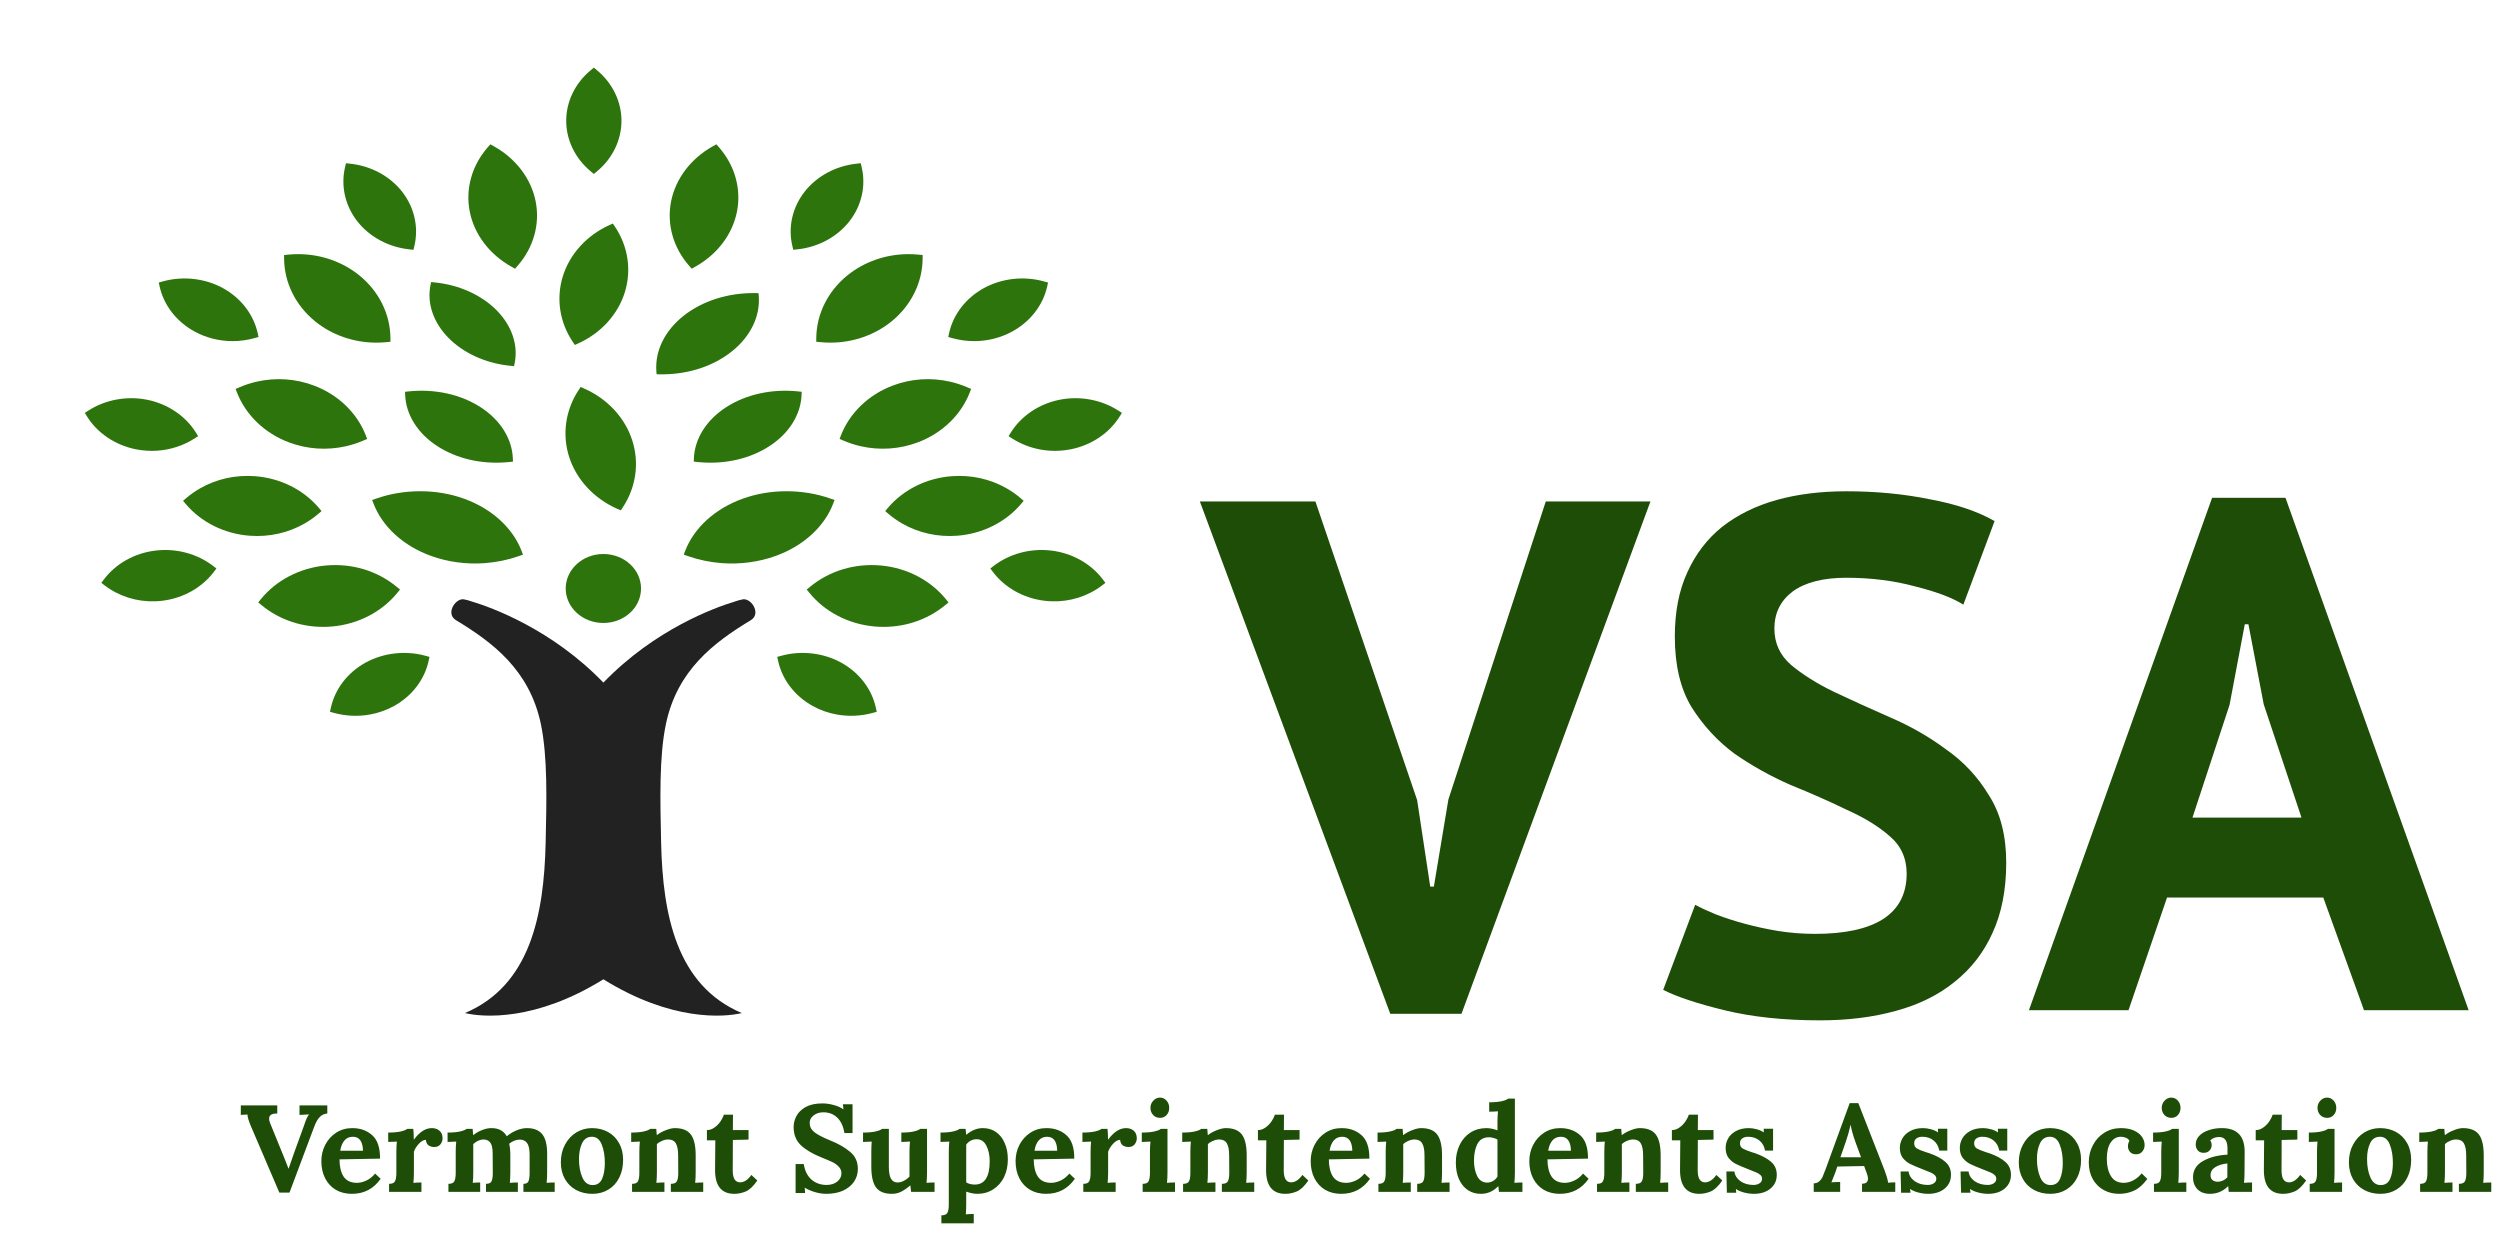 <?xml version="1.0" encoding="UTF-8"?> <svg xmlns="http://www.w3.org/2000/svg" width="344" height="173" viewBox="0 0 344 173" fill="none"><path d="M81.713 23.938L82.15 23.574C84.29 21.798 85.513 19.264 85.513 16.622C85.513 13.98 84.29 11.445 82.15 9.67L81.713 9.303L81.275 9.668C79.137 11.443 77.91 13.978 77.91 16.62C77.91 19.262 79.137 21.796 81.275 23.572L81.713 23.938Z" fill="#2E740D"></path><path d="M56.307 34.308L56.895 34.37L57.02 33.841C57.629 31.259 57.02 28.544 55.344 26.393C53.665 24.244 51.062 22.834 48.194 22.525L47.607 22.461L47.482 22.99C46.87 25.572 47.482 28.287 49.156 30.438C50.834 32.589 53.441 34.001 56.307 34.308Z" fill="#2E740D"></path><path d="M26.765 45.614C28.353 46.48 30.164 46.94 32.004 46.94C33.023 46.94 34.032 46.8 35.01 46.527L35.574 46.368L35.459 45.84C34.883 43.247 33.133 40.987 30.654 39.634C28.187 38.289 25.151 37.956 22.408 38.721L21.842 38.878L21.96 39.409C22.535 42.001 24.288 44.261 26.765 45.614Z" fill="#2E740D"></path><path d="M18.635 61.809C19.623 62.012 20.63 62.083 21.633 62.015C23.479 61.89 25.258 61.305 26.78 60.328L27.263 60.014L26.971 59.543C25.545 57.245 23.113 55.596 20.296 55.017C17.485 54.44 14.498 54.988 12.15 56.503L11.669 56.814L11.96 57.285C13.385 59.581 15.818 61.23 18.635 61.809Z" fill="#2E740D"></path><path d="M29.779 78.223L29.327 77.875C27.113 76.176 24.214 75.408 21.348 75.764C18.487 76.118 15.911 77.573 14.276 79.754L13.942 80.201L14.396 80.547C16.35 82.049 18.828 82.83 21.369 82.739C21.703 82.727 22.04 82.701 22.372 82.658C25.23 82.303 27.806 80.848 29.443 78.668L29.779 78.223Z" fill="#2E740D"></path><path d="M50.288 91.184C47.818 92.547 46.082 94.818 45.521 97.411L45.406 97.944L45.974 98.099C47.556 98.533 49.246 98.611 50.859 98.326C52.043 98.118 53.173 97.722 54.215 97.146C56.684 95.784 58.425 93.512 58.982 90.919L59.098 90.385L58.53 90.231C55.785 89.48 52.75 89.828 50.288 91.184Z" fill="#2E740D"></path><path d="M80.37 53.46L79.897 53.25L79.626 53.662C77.791 56.437 77.319 59.813 78.331 62.922C79.342 66.029 81.756 68.616 84.95 70.022L85.423 70.23L85.694 69.818C87.526 67.044 88.001 63.668 86.987 60.562C85.978 57.451 83.566 54.864 80.37 53.46Z" fill="#2E740D"></path><path d="M84.596 31.16L84.326 30.759L83.866 30.967C80.748 32.378 78.411 34.936 77.453 37.995C76.497 41.054 76.998 44.359 78.83 47.064L79.1 47.468L79.558 47.257C82.677 45.849 85.013 43.29 85.971 40.23C86.928 37.172 86.426 33.867 84.596 31.16Z" fill="#2E740D"></path><path d="M66.675 77.491C68.298 77.372 69.885 77.047 71.389 76.52L71.965 76.317L71.784 75.841C70.554 72.632 67.669 70 63.866 68.626C60.087 67.255 55.628 67.253 51.782 68.599L51.207 68.799L51.388 69.273C52.618 72.485 55.503 75.118 59.305 76.492C61.602 77.328 64.152 77.673 66.675 77.491Z" fill="#2E740D"></path><path d="M45.133 86.243C45.334 86.233 45.536 86.221 45.74 86.201C49.295 85.879 52.556 84.186 54.687 81.556L55.041 81.122L54.601 80.759C51.93 78.547 48.458 77.488 44.832 77.813C41.276 78.137 38.016 79.829 35.884 82.458L35.532 82.892L35.969 83.255C38.493 85.342 41.746 86.402 45.133 86.243Z" fill="#2E740D"></path><path d="M49.991 60.625L50.524 60.396L50.324 59.885C49.116 56.804 46.533 54.317 43.233 53.065C40.698 52.101 37.952 51.912 35.298 52.522C34.494 52.706 33.703 52.964 32.952 53.291L32.418 53.519L32.615 54.028C33.824 57.108 36.407 59.596 39.706 60.851C42.244 61.815 44.988 62 47.642 61.394C48.449 61.207 49.238 60.949 49.991 60.625Z" fill="#2E740D"></path><path d="M43.824 70.685L44.244 70.325L43.892 69.908C41.763 67.377 38.55 65.78 35.078 65.523C32.411 65.324 29.799 65.903 27.536 67.195C26.849 67.587 26.198 68.044 25.607 68.55L25.189 68.912L25.539 69.329C27.665 71.857 30.88 73.459 34.355 73.717C37.021 73.916 39.629 73.336 41.897 72.044C42.582 71.65 43.233 71.193 43.824 70.685Z" fill="#2E740D"></path><path d="M43.352 44.211C45.658 46.085 48.623 47.13 51.702 47.148H51.704C52.18 47.153 52.668 47.13 53.142 47.083L53.73 47.025L53.723 46.484C53.688 43.21 52.136 40.086 49.467 37.911C47.161 36.034 44.195 34.989 41.114 34.97C40.636 34.967 40.151 34.99 39.676 35.035L39.089 35.093L39.094 35.633C39.127 38.906 40.679 42.031 43.352 44.21L43.352 44.211Z" fill="#2E740D"></path><path d="M70.37 36.695L70.87 36.978L71.232 36.563C73.423 34.056 74.324 30.831 73.705 27.71C73.086 24.587 70.996 21.829 67.975 20.136L67.475 19.857L67.113 20.269C64.923 22.775 64.02 26.001 64.638 29.122C65.257 32.245 67.346 35.004 70.37 36.695Z" fill="#2E740D"></path><path d="M56.261 53.854L55.735 53.91L55.749 54.317C55.851 57.055 57.465 59.634 60.182 61.394C62.805 63.089 66.144 63.88 69.585 63.616C69.744 63.604 69.902 63.589 70.06 63.577L70.586 63.519L70.569 63.113C70.472 60.374 68.856 57.795 66.139 56.038C63.393 54.261 59.839 53.486 56.262 53.854L56.261 53.854Z" fill="#2E740D"></path><path d="M59.814 38.859L59.319 38.813L59.243 39.184C58.719 41.706 59.617 44.368 61.705 46.486C63.72 48.529 66.591 49.878 69.799 50.286C69.944 50.306 70.092 50.322 70.241 50.335L70.734 50.385L70.811 50.011C71.335 47.491 70.436 44.829 68.348 42.709C66.238 40.575 63.166 39.198 59.814 38.859Z" fill="#2E740D"></path><path d="M109.738 34.308L109.153 34.37L109.028 33.841C108.414 31.259 109.028 28.544 110.703 26.393C112.382 24.244 114.985 22.834 117.851 22.525L118.439 22.461L118.563 22.99C119.176 25.572 118.565 28.287 116.888 30.438C115.209 32.589 112.607 34.001 109.738 34.308Z" fill="#2E740D"></path><path d="M139.288 45.614C137.701 46.48 135.888 46.94 134.047 46.94C133.03 46.94 132.019 46.8 131.041 46.527L130.479 46.368L130.595 45.84C131.168 43.247 132.919 40.987 135.4 39.634C137.864 38.289 140.9 37.956 143.644 38.721L144.211 38.878L144.093 39.409C143.519 42.001 141.766 44.261 139.288 45.614Z" fill="#2E740D"></path><path d="M147.408 61.809C146.42 62.012 145.411 62.083 144.412 62.015C142.564 61.89 140.785 61.305 139.261 60.328L138.778 60.014L139.072 59.543C140.499 57.245 142.931 55.596 145.747 55.017C148.556 54.44 151.543 54.988 153.891 56.503L154.375 56.813L154.081 57.284C152.655 59.581 150.225 61.23 147.408 61.81L147.408 61.809Z" fill="#2E740D"></path><path d="M136.269 78.223L136.721 77.875C138.934 76.176 141.834 75.408 144.701 75.764C147.559 76.118 150.134 77.573 151.771 79.754L152.104 80.201L151.652 80.547C149.695 82.049 147.22 82.83 144.677 82.739C144.345 82.727 144.006 82.701 143.674 82.658C140.814 82.303 138.238 80.848 136.601 78.668L136.269 78.223Z" fill="#2E740D"></path><path d="M115.76 91.184C118.228 92.547 119.966 94.818 120.524 97.411L120.639 97.944L120.073 98.099C118.489 98.533 116.799 98.611 115.186 98.326C114.001 98.118 112.875 97.722 111.834 97.146C109.361 95.784 107.624 93.512 107.063 90.919L106.949 90.385L107.517 90.231C110.262 89.48 113.298 89.828 115.76 91.184Z" fill="#2E740D"></path><path d="M99.369 77.491C97.747 77.372 96.162 77.047 94.656 76.52L94.08 76.317L94.263 75.841C95.493 72.632 98.378 70 102.179 68.626C105.959 67.255 110.419 67.253 114.262 68.599L114.837 68.799L114.657 69.273C113.428 72.485 110.543 75.118 106.741 76.492C104.445 77.328 101.894 77.673 99.369 77.491Z" fill="#2E740D"></path><path d="M120.914 86.243C120.713 86.233 120.509 86.221 120.307 86.201C116.751 85.879 113.489 84.186 111.36 81.556L111.006 81.122L111.444 80.759C114.119 78.547 117.592 77.488 121.217 77.813C124.772 78.137 128.031 79.829 130.164 82.458L130.516 82.892L130.078 83.255C127.554 85.342 124.302 86.402 120.914 86.243C120.916 86.243 120.916 86.243 120.914 86.243Z" fill="#2E740D"></path><path d="M116.057 60.625L115.525 60.396L115.722 59.885C116.932 56.804 119.514 54.317 122.813 53.065C125.349 52.101 128.095 51.912 130.747 52.522C131.554 52.706 132.342 52.964 133.096 53.291L133.629 53.519L133.431 54.028C132.225 57.108 129.642 59.596 126.339 60.851C123.805 61.815 121.059 62 118.406 61.394C117.599 61.207 116.809 60.949 116.057 60.625L116.057 60.625Z" fill="#2E740D"></path><path d="M122.22 70.685L121.803 70.325L122.154 69.908C124.282 67.377 127.496 65.78 130.97 65.523C133.636 65.324 136.245 65.903 138.511 67.195C139.197 67.587 139.844 68.044 140.439 68.55L140.858 68.912L140.507 69.329C138.38 71.857 135.166 73.459 131.692 73.717C129.024 73.916 126.417 73.336 124.149 72.044C123.464 71.65 122.813 71.193 122.22 70.685Z" fill="#2E740D"></path><path d="M122.696 44.211C120.39 46.085 117.424 47.13 114.346 47.148C113.863 47.153 113.38 47.13 112.904 47.083L112.314 47.025L112.32 46.484C112.359 43.21 113.909 40.086 116.578 37.911C118.884 36.034 121.851 34.989 124.931 34.97C125.411 34.967 125.894 34.99 126.37 35.035L126.958 35.093L126.951 35.633C126.917 38.906 125.365 42.031 122.696 44.211Z" fill="#2E740D"></path><path d="M95.677 36.695L95.177 36.978L94.815 36.563C92.624 34.056 91.723 30.831 92.342 27.71C92.961 24.587 95.051 21.829 98.07 20.136L98.572 19.857L98.934 20.269C101.123 22.775 102.025 26.001 101.407 29.122C100.79 32.245 98.698 35.004 95.677 36.695Z" fill="#2E740D"></path><path d="M109.785 53.854L110.312 53.91L110.298 54.317C110.195 57.055 108.582 59.634 105.863 61.394C103.242 63.089 99.904 63.88 96.464 63.616C96.301 63.604 96.145 63.589 95.986 63.577L95.461 63.519L95.476 63.113C95.577 60.374 97.192 57.795 99.908 56.038C102.65 54.261 106.207 53.486 109.785 53.854Z" fill="#2E740D"></path><path d="M103.836 40.328L104.377 40.337L104.408 40.749C104.616 43.546 103.261 46.322 100.691 48.363C98.213 50.334 94.908 51.452 91.374 51.506C91.215 51.508 91.05 51.508 90.888 51.506L90.347 51.501L90.314 51.088C90.111 48.293 91.468 45.516 94.035 43.473C96.626 41.412 100.154 40.294 103.836 40.328Z" fill="#2E740D"></path><path d="M102.072 82.503C101.805 82.547 101.501 82.637 101.187 82.749C98.435 83.564 90.111 86.58 83.026 93.926C75.938 86.58 67.613 83.565 64.864 82.749C64.547 82.637 64.245 82.547 63.979 82.503C62.789 82.1 61.223 84.38 62.716 85.321C67.857 88.423 72.857 92.222 74.418 99.603C75.37 104.118 75.211 110.203 75.08 115.997C74.856 125.936 72.932 135.619 63.974 139.397C66.468 139.995 73.702 140.545 83.027 134.751C92.348 140.545 99.586 139.993 102.08 139.397C93.121 135.62 91.195 125.938 90.971 115.997C90.845 110.203 90.68 104.118 91.635 99.603C93.194 92.223 98.193 88.425 103.338 85.321C104.828 84.382 103.262 82.102 102.072 82.503H102.072Z" fill="#222222"></path><path d="M88.207 80.977C88.207 83.598 85.887 85.722 83.024 85.722C80.162 85.722 77.842 83.598 77.842 80.977C77.842 78.356 80.162 76.231 83.024 76.231C85.886 76.231 88.207 78.356 88.207 80.977Z" fill="#2E740D"></path><path d="M195 110.1L196.8 122H197.3L199.3 110L212.7 69H227.1L201.1 139.5H191.3L165.1 69H181L195 110.1ZM262.356 120.2C262.356 118.067 261.556 116.333 259.956 115C258.423 113.667 256.456 112.467 254.056 111.4C251.723 110.267 249.156 109.133 246.356 108C243.623 106.8 241.056 105.367 238.656 103.7C236.323 101.967 234.356 99.833 232.756 97.3C231.223 94.767 230.456 91.533 230.456 87.6C230.456 84.2 231.023 81.267 232.156 78.8C233.29 76.267 234.89 74.167 236.956 72.5C239.09 70.833 241.59 69.6 244.456 68.8C247.323 68 250.523 67.6 254.056 67.6C258.123 67.6 261.956 67.967 265.556 68.7C269.156 69.367 272.123 70.367 274.456 71.7L270.156 83.2C268.69 82.267 266.49 81.433 263.556 80.7C260.623 79.9 257.456 79.5 254.056 79.5C250.856 79.5 248.39 80.133 246.656 81.4C244.99 82.667 244.156 84.367 244.156 86.5C244.156 88.5 244.923 90.167 246.456 91.5C248.056 92.833 250.023 94.067 252.356 95.2C254.756 96.333 257.323 97.5 260.056 98.7C262.856 99.9 265.423 101.367 267.756 103.1C270.156 104.767 272.123 106.867 273.656 109.4C275.256 111.867 276.056 114.967 276.056 118.7C276.056 122.433 275.423 125.667 274.156 128.4C272.956 131.067 271.223 133.3 268.956 135.1C266.756 136.9 264.056 138.233 260.856 139.1C257.723 139.967 254.256 140.4 250.456 140.4C245.456 140.4 241.056 139.933 237.256 139C233.456 138.067 230.656 137.133 228.856 136.2L233.256 124.5C233.99 124.9 234.923 125.333 236.056 125.8C237.256 126.267 238.59 126.7 240.056 127.1C241.523 127.5 243.056 127.833 244.656 128.1C246.323 128.367 248.023 128.5 249.756 128.5C253.823 128.5 256.923 127.833 259.056 126.5C261.256 125.1 262.356 123 262.356 120.2ZM319.684 123.5H298.184L292.884 139H279.184L304.384 68.5H314.484L339.684 139H325.284L319.684 123.5ZM301.684 112.5H316.684L311.484 96.9L309.384 85.9H308.884L306.784 97L301.684 112.5Z" fill="#1E4D08"></path><path d="M34.53 154.973C34.213 154.225 34.054 153.687 34.054 153.358L33.136 153.409V152.1H38.151V153.222C37.403 153.199 37.029 153.437 37.029 153.936C37.029 154.117 37.074 154.316 37.165 154.531L38.729 158.373C38.865 158.69 39.035 159.11 39.239 159.631C39.307 159.812 39.46 160.203 39.698 160.804H39.715L40.531 158.458L41.823 154.905C42.072 154.123 42.305 153.607 42.52 153.358V153.341L41.636 153.392L41.211 153.409V152.1H45.036V153.222C44.639 153.245 44.299 153.398 44.016 153.681C43.733 153.953 43.472 154.406 43.234 155.041L39.834 164.102H38.44L34.53 154.973ZM48.417 164.272C47.59 164.272 46.859 164.091 46.224 163.728C45.59 163.354 45.097 162.827 44.745 162.147C44.394 161.467 44.218 160.674 44.218 159.767C44.218 158.974 44.394 158.231 44.745 157.54C45.108 156.837 45.612 156.276 46.258 155.857C46.904 155.438 47.641 155.228 48.468 155.228C49.568 155.228 50.48 155.551 51.205 156.197C51.942 156.843 52.305 157.92 52.293 159.427L46.717 159.529C46.717 160.526 46.904 161.314 47.278 161.892C47.664 162.47 48.276 162.759 49.114 162.759C49.511 162.759 49.936 162.657 50.389 162.453C50.843 162.249 51.251 161.926 51.613 161.484L52.378 162.198C51.415 163.581 50.095 164.272 48.417 164.272ZM49.947 158.339C49.913 157.058 49.449 156.418 48.553 156.418C48.066 156.418 47.675 156.594 47.38 156.945C47.097 157.285 46.91 157.75 46.819 158.339H49.947ZM53.536 162.895C53.967 162.895 54.239 162.776 54.352 162.538C54.477 162.3 54.539 161.915 54.539 161.382V158.526C54.539 158.016 54.562 157.534 54.607 157.081L53.417 157.132V155.84C54.131 155.84 54.709 155.789 55.151 155.687C55.593 155.585 55.888 155.466 56.035 155.33H56.868C56.891 155.5 56.907 155.721 56.919 155.993C56.93 156.265 56.936 156.531 56.936 156.792H56.97C57.74 155.749 58.556 155.228 59.418 155.228C59.849 155.228 60.2 155.347 60.472 155.585C60.755 155.823 60.897 156.174 60.897 156.639C60.897 156.934 60.8 157.206 60.608 157.455C60.415 157.704 60.126 157.829 59.741 157.829C59.458 157.829 59.203 157.755 58.976 157.608C58.761 157.461 58.636 157.206 58.602 156.843C58.285 156.843 57.956 157.03 57.616 157.404C57.287 157.767 57.066 158.129 56.953 158.492V161.263C56.953 161.807 56.93 162.306 56.885 162.759C57.248 162.725 57.616 162.708 57.99 162.708V164H53.536V162.895ZM61.704 162.895C62.135 162.895 62.407 162.776 62.52 162.538C62.645 162.3 62.707 161.915 62.707 161.382V158.526C62.707 158.016 62.73 157.534 62.775 157.081L61.585 157.132V155.84C62.299 155.84 62.877 155.789 63.319 155.687C63.761 155.585 64.055 155.466 64.203 155.33H65.036C65.036 155.353 65.058 155.636 65.104 156.18H65.138C65.489 155.897 65.886 155.67 66.328 155.5C66.77 155.319 67.201 155.228 67.62 155.228C68.13 155.228 68.555 155.324 68.895 155.517C69.246 155.698 69.524 155.976 69.728 156.35C70.136 156.01 70.589 155.738 71.088 155.534C71.587 155.33 72.057 155.228 72.499 155.228C73.439 155.228 74.136 155.5 74.59 156.044C75.055 156.588 75.287 157.495 75.287 158.764V161.263C75.287 161.807 75.264 162.306 75.219 162.759C75.582 162.725 75.95 162.708 76.324 162.708V164H72.023V162.895C72.385 162.895 72.618 162.776 72.72 162.538C72.822 162.289 72.873 161.903 72.873 161.382V158.781C72.862 158.067 72.743 157.563 72.516 157.268C72.289 156.962 71.96 156.809 71.53 156.809C71.031 156.809 70.544 156.996 70.068 157.37C70.17 157.823 70.221 158.362 70.221 158.985V161.263C70.221 161.807 70.198 162.306 70.153 162.759C70.516 162.725 70.884 162.708 71.258 162.708V164H66.872V162.895C67.269 162.895 67.523 162.776 67.637 162.538C67.75 162.3 67.807 161.915 67.807 161.382L67.79 158.73C67.79 158.027 67.688 157.534 67.484 157.251C67.28 156.956 66.974 156.803 66.566 156.792C66.067 156.792 65.585 157.002 65.121 157.421V161.263C65.121 161.807 65.098 162.306 65.053 162.759C65.415 162.725 65.755 162.708 66.073 162.708V164H61.704V162.895ZM81.507 164.272C80.68 164.272 79.938 164.096 79.281 163.745C78.623 163.394 78.108 162.889 77.734 162.232C77.359 161.575 77.172 160.81 77.172 159.937C77.172 159.019 77.365 158.203 77.751 157.489C78.136 156.775 78.651 156.22 79.297 155.823C79.955 155.426 80.674 155.228 81.457 155.228C82.272 155.228 83.004 155.404 83.65 155.755C84.296 156.106 84.805 156.616 85.18 157.285C85.553 157.942 85.74 158.713 85.74 159.597C85.74 160.538 85.559 161.359 85.197 162.062C84.845 162.765 84.347 163.309 83.701 163.694C83.066 164.079 82.335 164.272 81.507 164.272ZM81.541 163.065C82.165 163.065 82.601 162.776 82.85 162.198C83.1 161.62 83.225 160.895 83.225 160.022C83.225 159.047 83.083 158.203 82.799 157.489C82.516 156.775 82.069 156.418 81.457 156.418C80.833 156.418 80.38 156.713 80.097 157.302C79.813 157.891 79.671 158.617 79.671 159.478C79.671 160.464 79.825 161.308 80.13 162.011C80.436 162.714 80.907 163.065 81.541 163.065ZM86.971 162.895C87.402 162.895 87.674 162.776 87.787 162.538C87.912 162.3 87.974 161.915 87.974 161.382V158.526C87.974 158.016 87.997 157.534 88.042 157.081L86.852 157.132V155.84C87.566 155.84 88.144 155.789 88.586 155.687C89.028 155.585 89.323 155.466 89.47 155.33H90.303C90.303 155.353 90.326 155.636 90.371 156.18H90.405C90.734 155.919 91.136 155.698 91.612 155.517C92.1 155.324 92.513 155.228 92.853 155.228C93.885 155.228 94.621 155.523 95.063 156.112C95.505 156.701 95.726 157.659 95.726 158.985V161.263C95.726 161.807 95.704 162.306 95.658 162.759C96.032 162.725 96.401 162.708 96.763 162.708V164H92.309V162.895C92.74 162.895 93.018 162.776 93.142 162.538C93.267 162.3 93.329 161.915 93.329 161.382L93.312 158.968C93.312 158.22 93.205 157.67 92.989 157.319C92.785 156.968 92.434 156.792 91.935 156.792C91.663 156.792 91.386 156.854 91.102 156.979C90.819 157.092 90.581 157.24 90.388 157.421V161.263C90.388 161.807 90.366 162.306 90.32 162.759C90.683 162.725 91.051 162.708 91.425 162.708V164H86.971V162.895ZM101.045 164.272C99.277 164.272 98.393 163.184 98.393 161.008L98.427 156.911H97.271V155.5C97.634 155.5 97.974 155.387 98.291 155.16C98.62 154.933 98.898 154.656 99.124 154.327C99.351 153.998 99.51 153.681 99.6 153.375H100.858L100.841 155.5H103V156.809L100.841 156.86L100.824 161.042C100.824 162.141 101.164 162.691 101.844 162.691C102.388 162.691 102.904 162.351 103.391 161.671L104.207 162.436C103.675 163.218 103.142 163.722 102.609 163.949C102.077 164.164 101.555 164.272 101.045 164.272ZM113.69 164.272C113.225 164.272 112.726 164.198 112.194 164.051C111.672 163.904 111.191 163.7 110.749 163.439H110.732L110.783 164.153H109.474V160.175H110.596C110.743 161.104 111.1 161.818 111.667 162.317C112.233 162.804 112.925 163.048 113.741 163.048C114.33 163.048 114.817 162.895 115.203 162.589C115.588 162.272 115.781 161.892 115.781 161.45C115.781 161.087 115.65 160.776 115.39 160.515C115.14 160.254 114.857 160.05 114.54 159.903C114.234 159.756 113.741 159.546 113.061 159.274C111.814 158.775 110.856 158.209 110.188 157.574C109.53 156.939 109.202 156.106 109.202 155.075C109.202 154.554 109.332 154.049 109.593 153.562C109.853 153.063 110.278 152.65 110.868 152.321C111.468 151.992 112.239 151.828 113.18 151.828C113.667 151.828 114.177 151.902 114.71 152.049C115.242 152.185 115.684 152.383 116.036 152.644H116.053L115.985 151.947H117.311V155.908H116.189C116.041 154.979 115.713 154.27 115.203 153.783C114.704 153.296 114.064 153.052 113.282 153.052C112.772 153.052 112.33 153.194 111.956 153.477C111.593 153.749 111.412 154.095 111.412 154.514C111.412 155.013 111.621 155.432 112.041 155.772C112.46 156.112 113.168 156.486 114.166 156.894C115.31 157.347 116.24 157.874 116.954 158.475C117.679 159.064 118.042 159.852 118.042 160.838C118.042 161.507 117.86 162.102 117.498 162.623C117.135 163.144 116.625 163.552 115.968 163.847C115.31 164.13 114.551 164.272 113.69 164.272ZM122.714 164.272C121.705 164.272 120.98 163.977 120.538 163.388C120.107 162.799 119.892 161.841 119.892 160.515V158.56C119.892 158.084 119.909 157.591 119.943 157.081L118.753 157.132V155.84C119.467 155.84 120.045 155.789 120.487 155.687C120.929 155.585 121.224 155.466 121.371 155.33H122.306V160.532C122.306 161.28 122.402 161.83 122.595 162.181C122.788 162.532 123.094 162.708 123.513 162.708C123.796 162.708 124.085 162.629 124.38 162.47C124.686 162.311 124.941 162.119 125.145 161.892V158.56C125.145 158.027 125.168 157.534 125.213 157.081L124.023 157.132V155.84C124.737 155.84 125.309 155.789 125.74 155.687C126.182 155.585 126.477 155.466 126.624 155.33H127.559V161.263C127.559 161.807 127.536 162.306 127.491 162.759C127.854 162.725 128.222 162.708 128.596 162.708V164H125.366L125.264 163.116H125.247C124.828 163.479 124.42 163.762 124.023 163.966C123.638 164.17 123.201 164.272 122.714 164.272ZM129.534 167.23C129.965 167.23 130.242 167.111 130.367 166.873C130.492 166.635 130.554 166.25 130.554 165.717V158.526C130.554 158.016 130.577 157.534 130.622 157.081L129.415 157.132V155.84C130.129 155.84 130.707 155.789 131.149 155.687C131.591 155.585 131.886 155.466 132.033 155.33H132.866C132.889 155.523 132.917 155.795 132.951 156.146H132.968C133.671 155.534 134.43 155.228 135.246 155.228C135.926 155.228 136.521 155.404 137.031 155.755C137.552 156.106 137.955 156.611 138.238 157.268C138.533 157.914 138.68 158.668 138.68 159.529C138.68 160.436 138.504 161.252 138.153 161.977C137.802 162.691 137.303 163.252 136.657 163.66C136.022 164.068 135.291 164.272 134.464 164.272C134.022 164.272 133.518 164.17 132.951 163.966V165.598C132.951 166.085 132.934 166.584 132.9 167.094C133.251 167.06 133.614 167.043 133.988 167.043V168.335H129.534V167.23ZM134.124 162.997C135.495 162.997 136.181 161.926 136.181 159.784C136.181 158.945 136.028 158.231 135.722 157.642C135.427 157.053 134.98 156.758 134.379 156.758C134.096 156.758 133.824 156.826 133.563 156.962C133.314 157.098 133.11 157.279 132.951 157.506V162.691C133.064 162.77 133.229 162.844 133.444 162.912C133.671 162.969 133.897 162.997 134.124 162.997ZM143.943 164.272C143.115 164.272 142.384 164.091 141.75 163.728C141.115 163.354 140.622 162.827 140.271 162.147C139.919 161.467 139.744 160.674 139.744 159.767C139.744 158.974 139.919 158.231 140.271 157.54C140.633 156.837 141.138 156.276 141.784 155.857C142.43 155.438 143.166 155.228 143.994 155.228C145.093 155.228 146.005 155.551 146.731 156.197C147.467 156.843 147.83 157.92 147.819 159.427L142.243 159.529C142.243 160.526 142.43 161.314 142.804 161.892C143.189 162.47 143.801 162.759 144.64 162.759C145.036 162.759 145.461 162.657 145.915 162.453C146.368 162.249 146.776 161.926 147.139 161.484L147.904 162.198C146.94 163.581 145.62 164.272 143.943 164.272ZM145.473 158.339C145.439 157.058 144.974 156.418 144.079 156.418C143.591 156.418 143.2 156.594 142.906 156.945C142.622 157.285 142.435 157.75 142.345 158.339H145.473ZM149.061 162.895C149.492 162.895 149.764 162.776 149.877 162.538C150.002 162.3 150.064 161.915 150.064 161.382V158.526C150.064 158.016 150.087 157.534 150.132 157.081L148.942 157.132V155.84C149.656 155.84 150.234 155.789 150.676 155.687C151.118 155.585 151.413 155.466 151.56 155.33H152.393C152.416 155.5 152.433 155.721 152.444 155.993C152.456 156.265 152.461 156.531 152.461 156.792H152.495C153.266 155.749 154.082 155.228 154.943 155.228C155.374 155.228 155.725 155.347 155.997 155.585C156.281 155.823 156.422 156.174 156.422 156.639C156.422 156.934 156.326 157.206 156.133 157.455C155.941 157.704 155.652 157.829 155.266 157.829C154.983 157.829 154.728 157.755 154.501 157.608C154.286 157.461 154.161 157.206 154.127 156.843C153.81 156.843 153.481 157.03 153.141 157.404C152.813 157.767 152.592 158.129 152.478 158.492V161.263C152.478 161.807 152.456 162.306 152.41 162.759C152.773 162.725 153.141 162.708 153.515 162.708V164H149.061V162.895ZM159.626 153.817C159.241 153.817 158.924 153.687 158.674 153.426C158.425 153.154 158.3 152.825 158.3 152.44C158.3 152.055 158.431 151.726 158.691 151.454C158.952 151.171 159.258 151.029 159.609 151.029C159.972 151.029 160.272 151.165 160.51 151.437C160.76 151.709 160.884 152.043 160.884 152.44C160.884 152.837 160.765 153.165 160.527 153.426C160.301 153.687 160 153.817 159.626 153.817ZM157.229 162.895C157.66 162.895 157.932 162.776 158.045 162.538C158.17 162.3 158.232 161.915 158.232 161.382V158.56C158.232 158.027 158.255 157.534 158.3 157.081L157.11 157.132V155.84C157.824 155.84 158.402 155.789 158.844 155.687C159.286 155.585 159.581 155.466 159.728 155.33H160.646V161.263C160.646 161.807 160.624 162.306 160.578 162.759C160.941 162.725 161.309 162.708 161.683 162.708V164H157.229V162.895ZM162.791 162.895C163.221 162.895 163.493 162.776 163.607 162.538C163.731 162.3 163.794 161.915 163.794 161.382V158.526C163.794 158.016 163.816 157.534 163.862 157.081L162.672 157.132V155.84C163.386 155.84 163.964 155.789 164.406 155.687C164.848 155.585 165.142 155.466 165.29 155.33H166.123C166.123 155.353 166.145 155.636 166.191 156.18H166.225C166.553 155.919 166.956 155.698 167.432 155.517C167.919 155.324 168.333 155.228 168.673 155.228C169.704 155.228 170.441 155.523 170.883 156.112C171.325 156.701 171.546 157.659 171.546 158.985V161.263C171.546 161.807 171.523 162.306 171.478 162.759C171.852 162.725 172.22 162.708 172.583 162.708V164H168.129V162.895C168.559 162.895 168.837 162.776 168.962 162.538C169.086 162.3 169.149 161.915 169.149 161.382L169.132 158.968C169.132 158.22 169.024 157.67 168.809 157.319C168.605 156.968 168.253 156.792 167.755 156.792C167.483 156.792 167.205 156.854 166.922 156.979C166.638 157.092 166.4 157.24 166.208 157.421V161.263C166.208 161.807 166.185 162.306 166.14 162.759C166.502 162.725 166.871 162.708 167.245 162.708V164H162.791V162.895ZM176.865 164.272C175.097 164.272 174.213 163.184 174.213 161.008L174.247 156.911H173.091V155.5C173.453 155.5 173.793 155.387 174.111 155.16C174.439 154.933 174.717 154.656 174.944 154.327C175.17 153.998 175.329 153.681 175.42 153.375H176.678L176.661 155.5H178.82V156.809L176.661 156.86L176.644 161.042C176.644 162.141 176.984 162.691 177.664 162.691C178.208 162.691 178.723 162.351 179.211 161.671L180.027 162.436C179.494 163.218 178.961 163.722 178.429 163.949C177.896 164.164 177.375 164.272 176.865 164.272ZM184.55 164.272C183.723 164.272 182.992 164.091 182.357 163.728C181.723 163.354 181.23 162.827 180.878 162.147C180.527 161.467 180.351 160.674 180.351 159.767C180.351 158.974 180.527 158.231 180.878 157.54C181.241 156.837 181.745 156.276 182.391 155.857C183.037 155.438 183.774 155.228 184.601 155.228C185.701 155.228 186.613 155.551 187.338 156.197C188.075 156.843 188.438 157.92 188.426 159.427L182.85 159.529C182.85 160.526 183.037 161.314 183.411 161.892C183.797 162.47 184.409 162.759 185.247 162.759C185.644 162.759 186.069 162.657 186.522 162.453C186.976 162.249 187.384 161.926 187.746 161.484L188.511 162.198C187.548 163.581 186.228 164.272 184.55 164.272ZM186.08 158.339C186.046 157.058 185.582 156.418 184.686 156.418C184.199 156.418 183.808 156.594 183.513 156.945C183.23 157.285 183.043 157.75 182.952 158.339H186.08ZM189.669 162.895C190.099 162.895 190.371 162.776 190.485 162.538C190.609 162.3 190.672 161.915 190.672 161.382V158.526C190.672 158.016 190.694 157.534 190.74 157.081L189.55 157.132V155.84C190.264 155.84 190.842 155.789 191.284 155.687C191.726 155.585 192.02 155.466 192.168 155.33H193.001C193.001 155.353 193.023 155.636 193.069 156.18H193.103C193.431 155.919 193.834 155.698 194.31 155.517C194.797 155.324 195.211 155.228 195.551 155.228C196.582 155.228 197.319 155.523 197.761 156.112C198.203 156.701 198.424 157.659 198.424 158.985V161.263C198.424 161.807 198.401 162.306 198.356 162.759C198.73 162.725 199.098 162.708 199.461 162.708V164H195.007V162.895C195.437 162.895 195.715 162.776 195.84 162.538C195.964 162.3 196.027 161.915 196.027 161.382L196.01 158.968C196.01 158.22 195.902 157.67 195.687 157.319C195.483 156.968 195.131 156.792 194.633 156.792C194.361 156.792 194.083 156.854 193.8 156.979C193.516 157.092 193.278 157.24 193.086 157.421V161.263C193.086 161.807 193.063 162.306 193.018 162.759C193.38 162.725 193.749 162.708 194.123 162.708V164H189.669V162.895ZM203.757 164.272C203.077 164.272 202.477 164.096 201.955 163.745C201.445 163.394 201.043 162.895 200.748 162.249C200.465 161.592 200.323 160.832 200.323 159.971C200.323 159.064 200.499 158.254 200.85 157.54C201.202 156.815 201.695 156.248 202.329 155.84C202.975 155.432 203.712 155.228 204.539 155.228C204.981 155.228 205.486 155.33 206.052 155.534V154.412C206.052 153.868 206.075 153.369 206.12 152.916C205.746 152.95 205.344 152.967 204.913 152.967V151.675C205.627 151.675 206.205 151.624 206.647 151.522C207.089 151.42 207.384 151.301 207.531 151.165H208.449V161.263C208.449 161.807 208.427 162.306 208.381 162.759C208.755 162.725 209.124 162.708 209.486 162.708V164H206.256L206.171 163.218H206.154C205.486 163.921 204.687 164.272 203.757 164.272ZM204.641 162.725C204.925 162.725 205.191 162.651 205.44 162.504C205.69 162.357 205.894 162.158 206.052 161.909V156.809C205.928 156.718 205.752 156.645 205.525 156.588C205.299 156.52 205.072 156.486 204.845 156.486C204.12 156.497 203.599 156.809 203.281 157.421C202.975 158.033 202.822 158.798 202.822 159.716C202.822 160.532 202.97 161.24 203.264 161.841C203.57 162.43 204.029 162.725 204.641 162.725ZM214.632 164.272C213.805 164.272 213.074 164.091 212.439 163.728C211.805 163.354 211.312 162.827 210.96 162.147C210.609 161.467 210.433 160.674 210.433 159.767C210.433 158.974 210.609 158.231 210.96 157.54C211.323 156.837 211.827 156.276 212.473 155.857C213.119 155.438 213.856 155.228 214.683 155.228C215.783 155.228 216.695 155.551 217.42 156.197C218.157 156.843 218.52 157.92 218.508 159.427L212.932 159.529C212.932 160.526 213.119 161.314 213.493 161.892C213.879 162.47 214.491 162.759 215.329 162.759C215.726 162.759 216.151 162.657 216.604 162.453C217.058 162.249 217.466 161.926 217.828 161.484L218.593 162.198C217.63 163.581 216.31 164.272 214.632 164.272ZM216.162 158.339C216.128 157.058 215.664 156.418 214.768 156.418C214.281 156.418 213.89 156.594 213.595 156.945C213.312 157.285 213.125 157.75 213.034 158.339H216.162ZM219.751 162.895C220.181 162.895 220.453 162.776 220.567 162.538C220.691 162.3 220.754 161.915 220.754 161.382V158.526C220.754 158.016 220.776 157.534 220.822 157.081L219.632 157.132V155.84C220.346 155.84 220.924 155.789 221.366 155.687C221.808 155.585 222.102 155.466 222.25 155.33H223.083C223.083 155.353 223.105 155.636 223.151 156.18H223.185C223.513 155.919 223.916 155.698 224.392 155.517C224.879 155.324 225.293 155.228 225.633 155.228C226.664 155.228 227.401 155.523 227.843 156.112C228.285 156.701 228.506 157.659 228.506 158.985V161.263C228.506 161.807 228.483 162.306 228.438 162.759C228.812 162.725 229.18 162.708 229.543 162.708V164H225.089V162.895C225.519 162.895 225.797 162.776 225.922 162.538C226.046 162.3 226.109 161.915 226.109 161.382L226.092 158.968C226.092 158.22 225.984 157.67 225.769 157.319C225.565 156.968 225.213 156.792 224.715 156.792C224.443 156.792 224.165 156.854 223.882 156.979C223.598 157.092 223.36 157.24 223.168 157.421V161.263C223.168 161.807 223.145 162.306 223.1 162.759C223.462 162.725 223.831 162.708 224.205 162.708V164H219.751V162.895ZM233.825 164.272C232.057 164.272 231.173 163.184 231.173 161.008L231.207 156.911H230.051V155.5C230.413 155.5 230.753 155.387 231.071 155.16C231.399 154.933 231.677 154.656 231.904 154.327C232.13 153.998 232.289 153.681 232.38 153.375H233.638L233.621 155.5H235.78V156.809L233.621 156.86L233.604 161.042C233.604 162.141 233.944 162.691 234.624 162.691C235.168 162.691 235.683 162.351 236.171 161.671L236.987 162.436C236.454 163.218 235.921 163.722 235.389 163.949C234.856 164.164 234.335 164.272 233.825 164.272ZM241.391 164.272C240.904 164.272 240.428 164.21 239.963 164.085C239.499 163.96 239.136 163.802 238.875 163.609H238.858L238.909 164.119H237.617L237.549 161.195H238.654C238.711 161.716 238.983 162.158 239.47 162.521C239.969 162.872 240.575 163.048 241.289 163.048C241.607 163.048 241.879 162.974 242.105 162.827C242.343 162.68 242.462 162.47 242.462 162.198C242.462 161.994 242.389 161.824 242.241 161.688C242.094 161.552 241.918 161.439 241.714 161.348C241.51 161.257 241.102 161.093 240.49 160.855C239.765 160.572 239.221 160.339 238.858 160.158C238.496 159.977 238.167 159.71 237.872 159.359C237.589 158.996 237.447 158.532 237.447 157.965C237.447 157.5 237.561 157.064 237.787 156.656C238.025 156.237 238.382 155.897 238.858 155.636C239.346 155.364 239.941 155.228 240.643 155.228C240.972 155.228 241.329 155.279 241.714 155.381C242.1 155.483 242.423 155.625 242.683 155.806H242.7L242.683 155.313H243.975V158.322H242.87C242.768 157.733 242.508 157.268 242.088 156.928C241.669 156.588 241.153 156.418 240.541 156.418C240.224 156.418 239.958 156.492 239.742 156.639C239.527 156.786 239.419 157.013 239.419 157.319C239.419 157.636 239.544 157.874 239.793 158.033C240.043 158.18 240.462 158.35 241.051 158.543C241.119 158.554 241.267 158.6 241.493 158.679C242.457 159.019 243.193 159.416 243.703 159.869C244.225 160.322 244.485 160.917 244.485 161.654C244.485 162.221 244.338 162.702 244.043 163.099C243.76 163.484 243.38 163.779 242.904 163.983C242.44 164.176 241.935 164.272 241.391 164.272ZM249.569 162.827C249.864 162.827 250.107 162.742 250.3 162.572C250.504 162.402 250.663 162.198 250.776 161.96C250.889 161.711 251.031 161.354 251.201 160.889L254.516 151.794H255.706L259.327 161.059C259.418 161.286 259.514 161.569 259.616 161.909C259.718 162.238 259.78 162.515 259.803 162.742C260.177 162.708 260.506 162.691 260.789 162.691V164H256.216V162.878C256.76 162.878 257.032 162.651 257.032 162.198C257.032 161.971 256.97 161.699 256.845 161.382L256.505 160.447L252.816 160.515L252.544 161.314C252.51 161.405 252.431 161.609 252.306 161.926C252.193 162.243 252.091 162.498 252 162.691C252.363 162.657 252.765 162.64 253.207 162.64V164H249.569V162.827ZM256.08 159.24L255.298 157.115C254.969 156.186 254.754 155.409 254.652 154.786H254.635C254.454 155.602 254.244 156.35 254.006 157.03L253.241 159.24H256.08ZM265.364 164.272C264.877 164.272 264.401 164.21 263.936 164.085C263.471 163.96 263.109 163.802 262.848 163.609H262.831L262.882 164.119H261.59L261.522 161.195H262.627C262.684 161.716 262.956 162.158 263.443 162.521C263.942 162.872 264.548 163.048 265.262 163.048C265.579 163.048 265.851 162.974 266.078 162.827C266.316 162.68 266.435 162.47 266.435 162.198C266.435 161.994 266.361 161.824 266.214 161.688C266.067 161.552 265.891 161.439 265.687 161.348C265.483 161.257 265.075 161.093 264.463 160.855C263.738 160.572 263.194 160.339 262.831 160.158C262.468 159.977 262.14 159.71 261.845 159.359C261.562 158.996 261.42 158.532 261.42 157.965C261.42 157.5 261.533 157.064 261.76 156.656C261.998 156.237 262.355 155.897 262.831 155.636C263.318 155.364 263.913 155.228 264.616 155.228C264.945 155.228 265.302 155.279 265.687 155.381C266.072 155.483 266.395 155.625 266.656 155.806H266.673L266.656 155.313H267.948V158.322H266.843C266.741 157.733 266.48 157.268 266.061 156.928C265.642 156.588 265.126 156.418 264.514 156.418C264.197 156.418 263.93 156.492 263.715 156.639C263.5 156.786 263.392 157.013 263.392 157.319C263.392 157.636 263.517 157.874 263.766 158.033C264.015 158.18 264.435 158.35 265.024 158.543C265.092 158.554 265.239 158.6 265.466 158.679C266.429 159.019 267.166 159.416 267.676 159.869C268.197 160.322 268.458 160.917 268.458 161.654C268.458 162.221 268.311 162.702 268.016 163.099C267.733 163.484 267.353 163.779 266.877 163.983C266.412 164.176 265.908 164.272 265.364 164.272ZM273.615 164.272C273.127 164.272 272.651 164.21 272.187 164.085C271.722 163.96 271.359 163.802 271.099 163.609H271.082L271.133 164.119H269.841L269.773 161.195H270.878C270.934 161.716 271.206 162.158 271.694 162.521C272.192 162.872 272.799 163.048 273.513 163.048C273.83 163.048 274.102 162.974 274.329 162.827C274.567 162.68 274.686 162.47 274.686 162.198C274.686 161.994 274.612 161.824 274.465 161.688C274.317 161.552 274.142 161.439 273.938 161.348C273.734 161.257 273.326 161.093 272.714 160.855C271.988 160.572 271.444 160.339 271.082 160.158C270.719 159.977 270.39 159.71 270.096 159.359C269.812 158.996 269.671 158.532 269.671 157.965C269.671 157.5 269.784 157.064 270.011 156.656C270.249 156.237 270.606 155.897 271.082 155.636C271.569 155.364 272.164 155.228 272.867 155.228C273.195 155.228 273.552 155.279 273.938 155.381C274.323 155.483 274.646 155.625 274.907 155.806H274.924L274.907 155.313H276.199V158.322H275.094C274.992 157.733 274.731 157.268 274.312 156.928C273.892 156.588 273.377 156.418 272.765 156.418C272.447 156.418 272.181 156.492 271.966 156.639C271.75 156.786 271.643 157.013 271.643 157.319C271.643 157.636 271.767 157.874 272.017 158.033C272.266 158.18 272.685 158.35 273.275 158.543C273.343 158.554 273.49 158.6 273.717 158.679C274.68 159.019 275.417 159.416 275.927 159.869C276.448 160.322 276.709 160.917 276.709 161.654C276.709 162.221 276.561 162.702 276.267 163.099C275.983 163.484 275.604 163.779 275.128 163.983C274.663 164.176 274.159 164.272 273.615 164.272ZM282.121 164.272C281.293 164.272 280.551 164.096 279.894 163.745C279.236 163.394 278.721 162.889 278.347 162.232C277.973 161.575 277.786 160.81 277.786 159.937C277.786 159.019 277.978 158.203 278.364 157.489C278.749 156.775 279.265 156.22 279.911 155.823C280.568 155.426 281.288 155.228 282.07 155.228C282.886 155.228 283.617 155.404 284.263 155.755C284.909 156.106 285.419 156.616 285.793 157.285C286.167 157.942 286.354 158.713 286.354 159.597C286.354 160.538 286.172 161.359 285.81 162.062C285.458 162.765 284.96 163.309 284.314 163.694C283.679 164.079 282.948 164.272 282.121 164.272ZM282.155 163.065C282.778 163.065 283.214 162.776 283.464 162.198C283.713 161.62 283.838 160.895 283.838 160.022C283.838 159.047 283.696 158.203 283.413 157.489C283.129 156.775 282.682 156.418 282.07 156.418C281.446 156.418 280.993 156.713 280.71 157.302C280.426 157.891 280.285 158.617 280.285 159.478C280.285 160.464 280.438 161.308 280.744 162.011C281.05 162.714 281.52 163.065 282.155 163.065ZM291.597 164.272C290.826 164.272 290.123 164.102 289.489 163.762C288.854 163.411 288.35 162.912 287.976 162.266C287.602 161.609 287.415 160.832 287.415 159.937C287.415 159.087 287.602 158.305 287.976 157.591C288.35 156.866 288.871 156.293 289.54 155.874C290.22 155.443 290.985 155.228 291.835 155.228C292.526 155.228 293.115 155.336 293.603 155.551C294.101 155.766 294.475 156.055 294.725 156.418C294.974 156.769 295.099 157.149 295.099 157.557C295.099 157.908 294.991 158.209 294.776 158.458C294.572 158.707 294.288 158.832 293.926 158.832C293.552 158.832 293.268 158.719 293.076 158.492C292.894 158.265 292.804 158.01 292.804 157.727C292.804 157.466 292.872 157.217 293.008 156.979C292.906 156.775 292.741 156.633 292.515 156.554C292.288 156.463 292.061 156.418 291.835 156.418C291.257 156.418 290.786 156.684 290.424 157.217C290.072 157.738 289.897 158.481 289.897 159.444C289.897 160.407 290.084 161.201 290.458 161.824C290.832 162.447 291.421 162.759 292.226 162.759C292.679 162.759 293.127 162.64 293.569 162.402C294.011 162.164 294.385 161.847 294.691 161.45L295.473 162.215C294.906 162.997 294.3 163.535 293.654 163.83C293.008 164.125 292.322 164.272 291.597 164.272ZM298.781 153.817C298.395 153.817 298.078 153.687 297.829 153.426C297.579 153.154 297.455 152.825 297.455 152.44C297.455 152.055 297.585 151.726 297.846 151.454C298.106 151.171 298.412 151.029 298.764 151.029C299.126 151.029 299.427 151.165 299.665 151.437C299.914 151.709 300.039 152.043 300.039 152.44C300.039 152.837 299.92 153.165 299.682 153.426C299.455 153.687 299.155 153.817 298.781 153.817ZM296.384 162.895C296.814 162.895 297.086 162.776 297.2 162.538C297.324 162.3 297.387 161.915 297.387 161.382V158.56C297.387 158.027 297.409 157.534 297.455 157.081L296.265 157.132V155.84C296.979 155.84 297.557 155.789 297.999 155.687C298.441 155.585 298.735 155.466 298.883 155.33H299.801V161.263C299.801 161.807 299.778 162.306 299.733 162.759C300.095 162.725 300.464 162.708 300.838 162.708V164H296.384V162.895ZM304.07 164.272C303.356 164.272 302.789 164.062 302.37 163.643C301.962 163.212 301.758 162.668 301.758 162.011C301.758 161.014 302.223 160.26 303.152 159.75C304.081 159.229 305.198 158.94 306.501 158.883V157.999C306.501 156.968 306.116 156.452 305.345 156.452C304.846 156.452 304.438 156.611 304.121 156.928C304.257 157.087 304.325 157.302 304.325 157.574C304.325 157.846 304.229 158.09 304.036 158.305C303.855 158.52 303.583 158.628 303.22 158.628C302.88 158.628 302.614 158.52 302.421 158.305C302.228 158.078 302.132 157.801 302.132 157.472C302.132 157.03 302.291 156.639 302.608 156.299C302.925 155.959 303.356 155.698 303.9 155.517C304.455 155.324 305.062 155.228 305.719 155.228C307.816 155.228 308.864 156.31 308.864 158.475L308.847 161.263C308.847 161.807 308.824 162.306 308.779 162.759C309.153 162.725 309.521 162.708 309.884 162.708V164H306.671C306.648 163.853 306.626 163.592 306.603 163.218H306.586C305.895 163.921 305.056 164.272 304.07 164.272ZM305.141 162.606C305.651 162.606 306.099 162.402 306.484 161.994V160.09C305.815 160.158 305.26 160.328 304.818 160.6C304.387 160.872 304.172 161.24 304.172 161.705C304.172 162.011 304.263 162.238 304.444 162.385C304.637 162.532 304.869 162.606 305.141 162.606ZM314.16 164.272C312.392 164.272 311.508 163.184 311.508 161.008L311.542 156.911H310.386V155.5C310.748 155.5 311.088 155.387 311.406 155.16C311.734 154.933 312.012 154.656 312.239 154.327C312.465 153.998 312.624 153.681 312.715 153.375H313.973L313.956 155.5H316.115V156.809L313.956 156.86L313.939 161.042C313.939 162.141 314.279 162.691 314.959 162.691C315.503 162.691 316.018 162.351 316.506 161.671L317.322 162.436C316.789 163.218 316.256 163.722 315.724 163.949C315.191 164.164 314.67 164.272 314.16 164.272ZM320.213 153.817C319.828 153.817 319.51 153.687 319.261 153.426C319.012 153.154 318.887 152.825 318.887 152.44C318.887 152.055 319.017 151.726 319.278 151.454C319.539 151.171 319.845 151.029 320.196 151.029C320.559 151.029 320.859 151.165 321.097 151.437C321.346 151.709 321.471 152.043 321.471 152.44C321.471 152.837 321.352 153.165 321.114 153.426C320.887 153.687 320.587 153.817 320.213 153.817ZM317.816 162.895C318.247 162.895 318.519 162.776 318.632 162.538C318.757 162.3 318.819 161.915 318.819 161.382V158.56C318.819 158.027 318.842 157.534 318.887 157.081L317.697 157.132V155.84C318.411 155.84 318.989 155.789 319.431 155.687C319.873 155.585 320.168 155.466 320.315 155.33H321.233V161.263C321.233 161.807 321.21 162.306 321.165 162.759C321.528 162.725 321.896 162.708 322.27 162.708V164H317.816V162.895ZM327.543 164.272C326.715 164.272 325.973 164.096 325.316 163.745C324.658 163.394 324.143 162.889 323.769 162.232C323.395 161.575 323.208 160.81 323.208 159.937C323.208 159.019 323.4 158.203 323.786 157.489C324.171 156.775 324.687 156.22 325.333 155.823C325.99 155.426 326.71 155.228 327.492 155.228C328.308 155.228 329.039 155.404 329.685 155.755C330.331 156.106 330.841 156.616 331.215 157.285C331.589 157.942 331.776 158.713 331.776 159.597C331.776 160.538 331.594 161.359 331.232 162.062C330.88 162.765 330.382 163.309 329.736 163.694C329.101 164.079 328.37 164.272 327.543 164.272ZM327.577 163.065C328.2 163.065 328.636 162.776 328.886 162.198C329.135 161.62 329.26 160.895 329.26 160.022C329.26 159.047 329.118 158.203 328.835 157.489C328.551 156.775 328.104 156.418 327.492 156.418C326.868 156.418 326.415 156.713 326.132 157.302C325.848 157.891 325.707 158.617 325.707 159.478C325.707 160.464 325.86 161.308 326.166 162.011C326.472 162.714 326.942 163.065 327.577 163.065ZM333.007 162.895C333.437 162.895 333.709 162.776 333.823 162.538C333.947 162.3 334.01 161.915 334.01 161.382V158.526C334.01 158.016 334.032 157.534 334.078 157.081L332.888 157.132V155.84C333.602 155.84 334.18 155.789 334.622 155.687C335.064 155.585 335.358 155.466 335.506 155.33H336.339C336.339 155.353 336.361 155.636 336.407 156.18H336.441C336.769 155.919 337.172 155.698 337.648 155.517C338.135 155.324 338.549 155.228 338.889 155.228C339.92 155.228 340.657 155.523 341.099 156.112C341.541 156.701 341.762 157.659 341.762 158.985V161.263C341.762 161.807 341.739 162.306 341.694 162.759C342.068 162.725 342.436 162.708 342.799 162.708V164H338.345V162.895C338.775 162.895 339.053 162.776 339.178 162.538C339.302 162.3 339.365 161.915 339.365 161.382L339.348 158.968C339.348 158.22 339.24 157.67 339.025 157.319C338.821 156.968 338.469 156.792 337.971 156.792C337.699 156.792 337.421 156.854 337.138 156.979C336.854 157.092 336.616 157.24 336.424 157.421V161.263C336.424 161.807 336.401 162.306 336.356 162.759C336.718 162.725 337.087 162.708 337.461 162.708V164H333.007V162.895Z" fill="#1E4D08"></path></svg> 